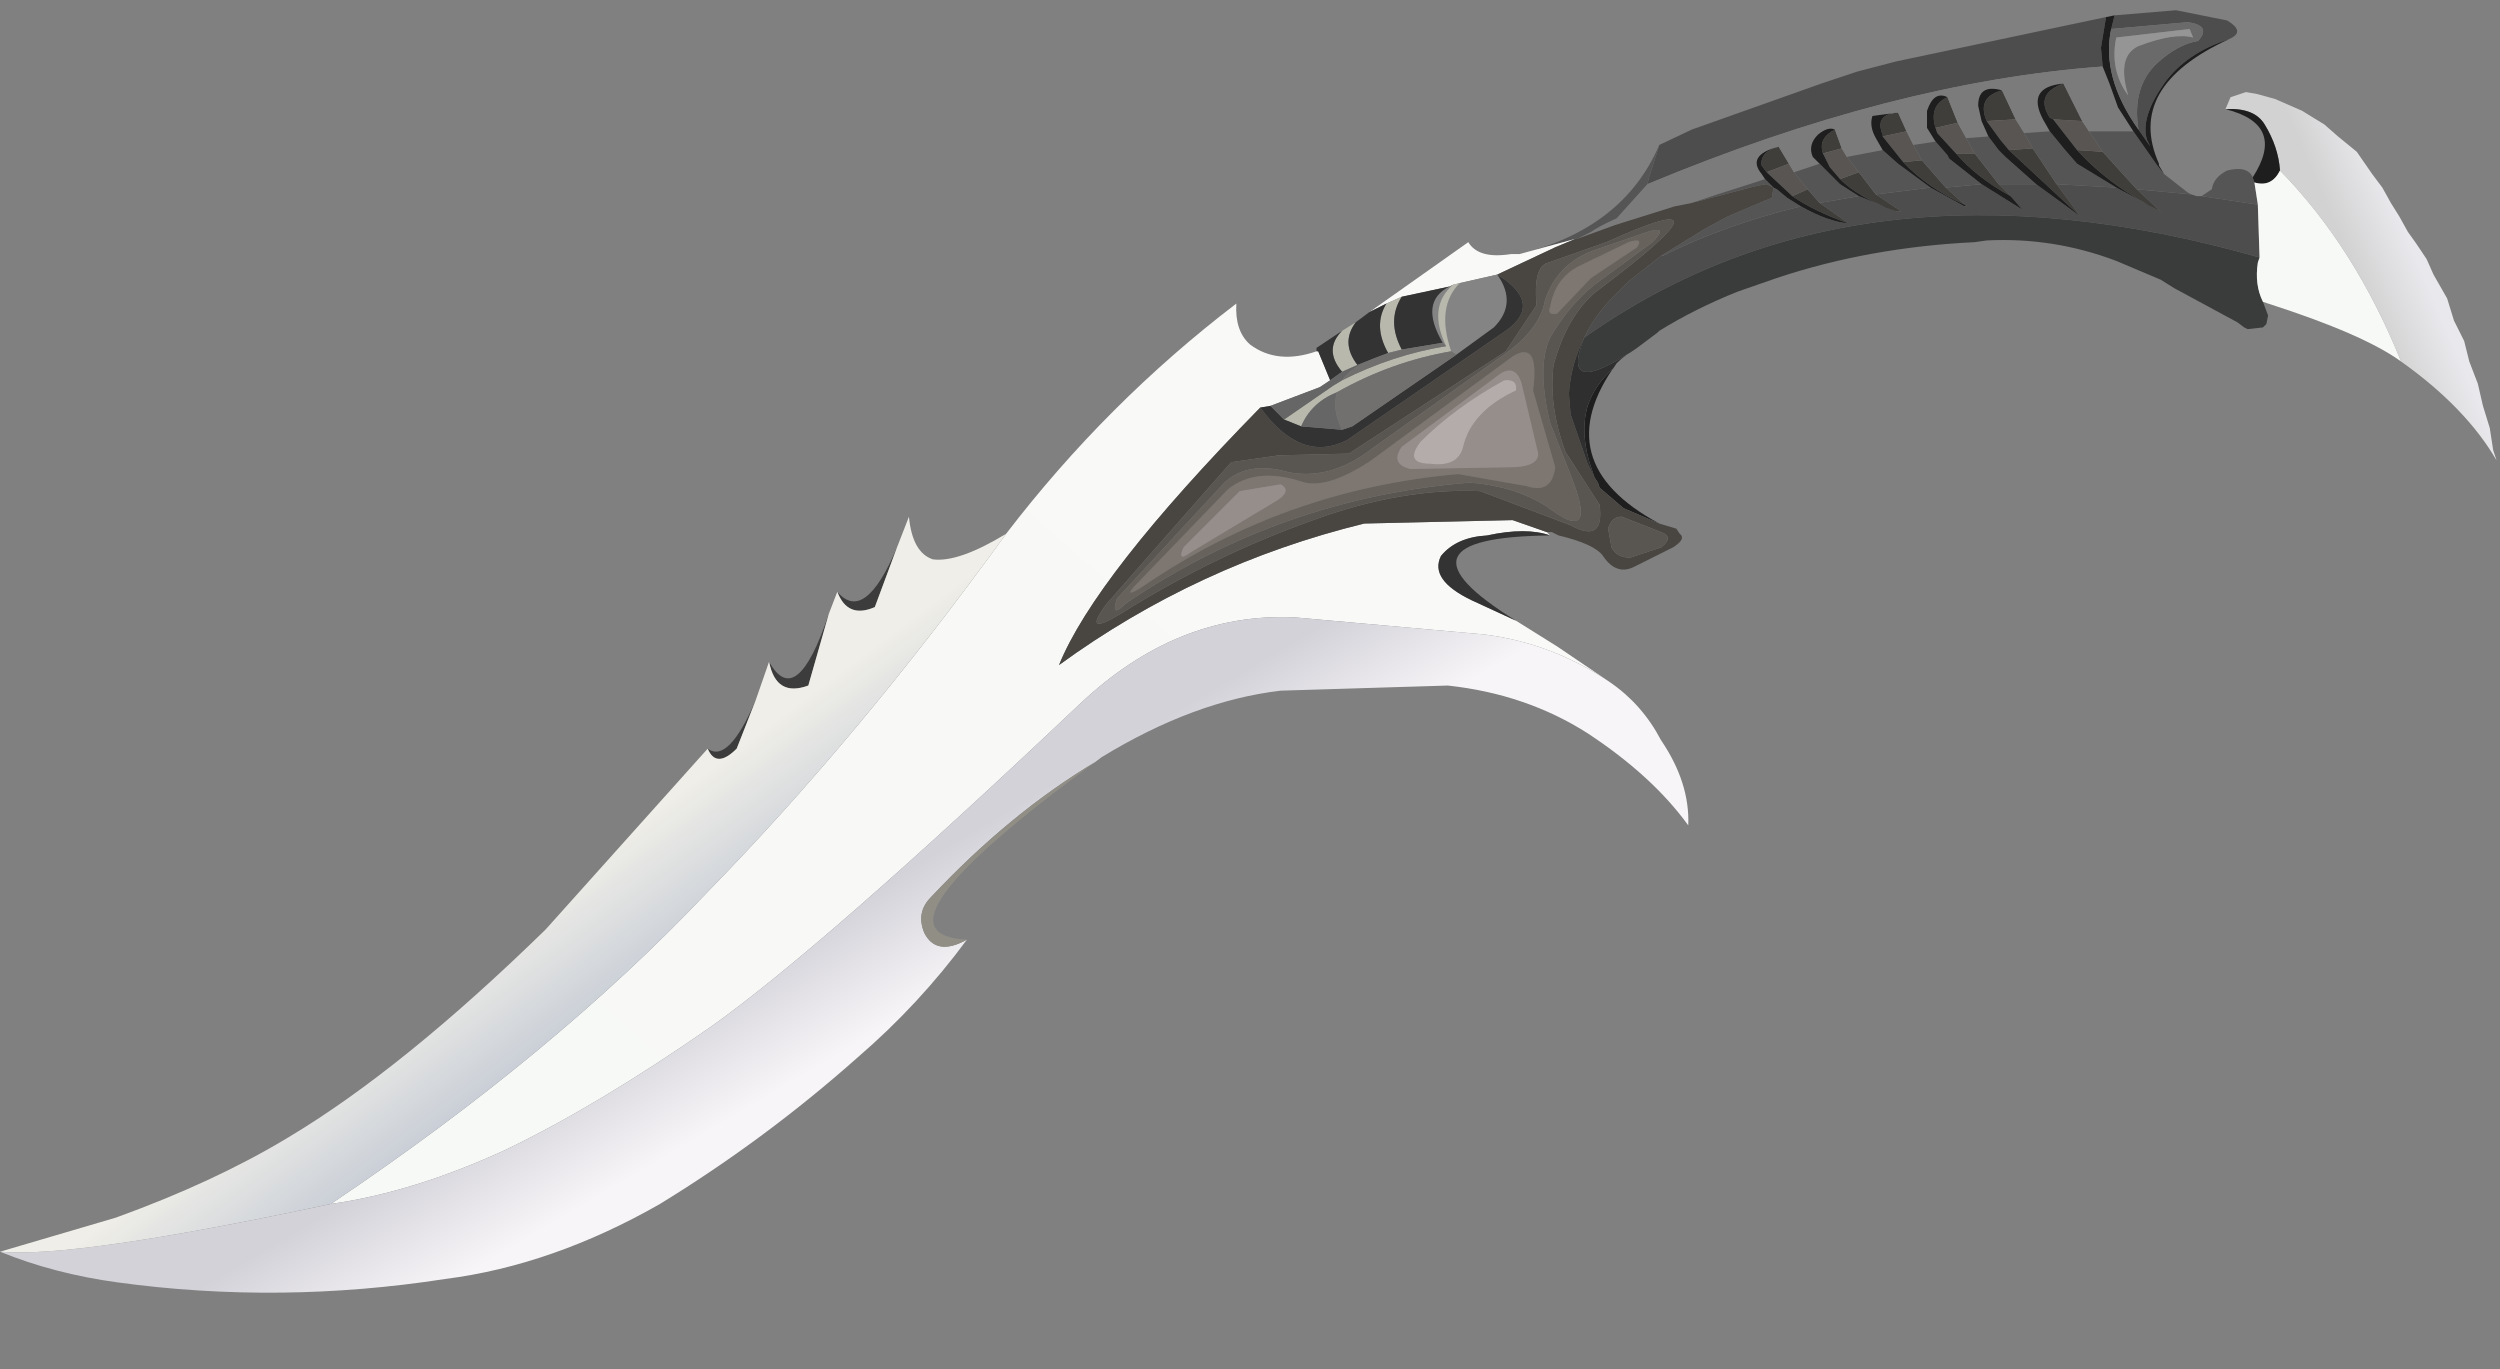 <?xml version="1.0" encoding="UTF-8" standalone="no"?>
<svg xmlns:xlink="http://www.w3.org/1999/xlink" height="40.15px" width="73.3px" xmlns="http://www.w3.org/2000/svg">
  <rect width="100%" height="100%" fill="#808080" stroke="none"/>
  <g transform="matrix(1.0, 0.0, 0.0, 1.0, 14.75, -22.75)">
    <use height="40.15" transform="matrix(1.0, 0.0, 0.0, 1.0, -14.75, 22.75)" width="73.3" xlink:href="#shape0"/>
  </g>
  <defs>
    <g id="shape0" transform="matrix(1.0, 0.0, 0.0, 1.0, 14.75, -22.75)">
      <path d="M58.55 62.9 L-14.7 62.9 -14.7 22.75 58.55 22.75 58.55 62.9" fill="#b6b6b6" fill-opacity="0.0" fill-rule="evenodd" stroke="none"/>
      <path d="M50.5 25.95 L50.65 25.6 51.1 25.45 51.4 25.5 51.95 25.65 52.75 26.0 53.4 26.4 53.8 26.75 54.35 27.2 54.8 27.85 55.1 28.25 55.35 28.7 55.6 29.1 55.85 29.55 56.1 29.9 56.4 30.35 56.6 30.8 57.0 31.5 57.2 32.15 57.5 32.75 57.65 33.35 57.9 34.0 58.05 34.65 58.25 35.3 58.35 35.95 58.45 36.25 Q57.55 34.7 55.65 33.35 54.3 30.0 52.1 27.75 52.05 27.05 51.65 26.4 51.35 25.9 50.5 25.95" fill="url(#gradient0)" fill-rule="evenodd" stroke="none"/>
      <path d="M47.25 23.2 L49.05 23.05 50.55 23.35 Q51.05 23.65 50.7 23.85 L50.6 23.9 Q49.35 24.3 48.7 25.2 48.0 26.2 48.2 26.85 L48.3 27.05 47.95 26.55 Q47.75 25.3 48.5 24.6 49.1 24.05 49.7 23.95 50.1 23.5 49.4 23.4 L47.15 23.6 47.25 23.2 M49.65 28.5 L49.8 28.5 51.45 28.75 51.5 30.3 Q39.75 26.95 31.7 32.65 32.0 32.0 32.6 31.4 L33.0 31.0 33.95 30.25 34.0 30.25 Q35.8 29.35 38.05 28.8 38.85 29.25 39.45 29.3 L38.6 28.7 39.75 28.5 40.85 28.95 41.0 28.95 40.25 28.45 41.85 28.25 42.85 28.8 42.9 28.8 42.9 28.75 42.85 28.75 42.3 28.25 43.35 28.15 44.55 28.9 44.2 28.5 43.85 28.15 44.95 28.15 46.25 29.1 45.55 28.15 47.3 28.25 48.6 28.95 48.65 29.0 47.9 28.3 49.5 28.45 49.65 28.5 M33.9 27.0 L34.85 26.55 38.65 25.2 39.7 24.85 40.85 24.55 47.0 23.25 46.85 24.15 46.9 24.7 Q40.75 25.15 33.55 28.15 L33.6 27.95 33.9 27.0" fill="#4d4d4d" fill-rule="evenodd" stroke="none"/>
      <path d="M41.05 27.5 L41.6 27.45 42.3 28.25 42.85 28.75 Q41.75 28.25 41.05 27.5 M41.15 26.6 L40.45 26.75 40.45 26.7 Q40.2 26.1 40.9 26.05 L41.15 26.6 M42.6 27.25 L43.15 27.25 43.85 28.15 44.2 28.5 Q43.2 27.95 42.6 27.25 M42.65 26.35 L42.0 26.5 Q41.8 25.85 42.35 25.6 L42.65 26.35 M43.95 25.4 L44.35 26.25 43.5 26.3 Q43.2 25.6 43.95 25.4 M45.75 25.2 L46.3 26.3 45.45 26.25 45.35 26.2 Q44.9 25.5 45.75 25.2 M37.4 27.05 L37.7 27.55 37.05 27.8 36.9 27.6 Q36.85 27.2 37.4 27.05 M39.05 26.55 L39.25 27.1 38.7 27.25 Q38.55 26.8 39.05 26.55 M38.25 28.3 L38.6 28.7 39.45 29.3 Q38.45 28.95 37.8 28.5 L38.25 28.3 M39.75 27.8 L40.25 28.45 41.0 28.95 40.85 28.95 Q39.75 28.55 39.2 28.0 L39.75 27.8 M42.85 28.8 L42.9 28.75 42.9 28.8 42.85 28.8 M44.15 27.15 L44.85 27.1 45.55 28.15 46.25 29.1 44.15 27.15 M46.9 27.2 L47.9 28.3 48.65 29.0 48.6 28.95 Q47.1 28.2 46.15 27.15 L46.9 27.2" fill="#403e3a" fill-rule="evenodd" stroke="none"/>
      <path d="M41.6 27.45 L41.05 27.5 40.45 26.75 41.15 26.6 41.35 27.0 41.6 27.45 M42.6 27.25 L42.05 26.65 42.0 26.5 42.65 26.35 42.9 26.8 43.15 27.25 42.6 27.25 M44.35 26.25 L44.6 26.65 44.85 27.1 44.15 27.15 43.9 26.85 43.5 26.3 44.35 26.25 M46.3 26.3 L46.5 26.6 46.9 27.2 46.15 27.15 45.45 26.25 46.3 26.3 M37.7 27.55 L37.85 27.8 38.25 28.3 37.8 28.5 37.05 27.8 37.7 27.55 M39.25 27.1 L39.4 27.35 39.75 27.8 39.2 28.0 38.9 27.65 38.7 27.25 39.25 27.1" fill="#585552" fill-rule="evenodd" stroke="none"/>
      <path d="M41.35 27.0 L41.15 26.6 40.9 26.05 40.15 26.15 Q40.05 26.45 40.25 26.8 L40.45 27.15 39.4 27.35 39.25 27.1 39.05 26.55 Q38.85 26.45 38.55 26.7 38.25 27.0 38.4 27.35 L38.6 27.55 37.85 27.8 37.7 27.55 37.4 27.05 Q36.45 27.3 36.9 27.85 L37.0 28.0 36.7 28.1 35.6 28.45 34.85 28.7 34.35 28.8 32.6 29.35 31.5 29.75 31.9 29.55 Q32.1 29.4 32.65 29.15 L33.55 28.15 Q40.75 25.15 46.9 24.7 L47.1 25.2 47.35 25.9 47.8 26.6 46.5 26.6 46.3 26.3 45.75 25.2 Q44.65 25.3 45.15 26.25 L45.35 26.6 44.6 26.65 44.35 26.25 43.95 25.4 Q43.25 25.2 43.25 25.85 L43.35 26.3 43.55 26.75 42.9 26.8 42.65 26.35 42.35 25.6 Q41.95 25.4 41.75 26.0 L41.75 26.5 42.0 26.9 41.35 27.0 M33.55 28.15 L33.5 28.15 33.55 28.15" fill="#7b7b7b" fill-rule="evenodd" stroke="none"/>
      <path d="M48.7 27.85 L49.4 28.4 49.5 28.45 47.9 28.3 46.9 27.2 46.5 26.6 47.8 26.6 48.5 27.6 48.7 27.85 M49.8 28.5 L50.1 28.3 Q50.15 27.95 50.55 27.75 51.15 27.6 51.3 27.95 L51.35 28.1 51.45 28.75 49.8 28.5 M29.8 30.2 Q32.85 29.45 33.9 27.0 L33.6 27.95 33.55 28.15 32.65 29.15 Q32.1 29.4 31.9 29.55 L31.5 29.75 31.45 29.75 29.8 30.2 M42.3 28.25 L41.6 27.45 41.35 27.0 42.0 26.9 42.35 27.3 42.4 27.4 43.35 28.15 42.3 28.25 M43.15 27.25 L42.9 26.8 43.55 26.75 43.85 27.15 44.05 27.35 44.95 28.15 43.85 28.15 43.15 27.25 M44.6 26.65 L45.35 26.6 45.8 27.15 46.15 27.55 47.3 28.25 45.55 28.15 44.85 27.1 44.6 26.65 M34.85 28.7 L35.6 28.45 36.7 28.1 37.0 28.0 37.25 28.25 37.35 28.3 37.65 28.55 38.05 28.8 Q35.8 29.35 34.0 30.25 L33.95 30.25 35.25 29.45 35.9 29.1 36.6 28.8 37.2 28.55 37.25 28.25 37.05 28.15 36.75 28.2 34.85 28.7 M37.85 27.8 L38.6 27.55 39.05 28.0 39.2 28.15 39.75 28.5 38.6 28.7 38.25 28.3 37.85 27.8 M39.4 27.35 L40.45 27.15 40.9 27.55 41.85 28.25 40.25 28.45 39.75 27.8 39.4 27.35" fill="#555555" fill-rule="evenodd" stroke="none"/>
      <path d="M50.6 23.9 Q47.55 25.3 48.55 27.55 L48.55 27.6 48.7 27.85 48.5 27.6 47.8 26.6 47.35 25.9 47.1 25.2 46.9 24.7 46.85 24.15 47.0 23.25 47.25 23.2 47.15 23.6 Q46.85 25.0 47.95 26.55 L48.3 27.05 48.2 26.85 Q48.0 26.2 48.7 25.2 49.35 24.3 50.6 23.9 M51.3 27.95 Q52.3 26.4 50.5 25.95 51.35 25.9 51.65 26.4 52.05 27.05 52.1 27.75 51.85 28.25 51.35 28.1 L51.3 27.95 M32.65 33.4 Q30.55 36.3 33.9 38.1 L32.85 37.65 32.15 37.05 32.1 36.9 32.0 36.75 31.95 36.6 Q31.55 35.5 31.8 34.65 32.0 34.05 32.55 33.55 L32.65 33.4 M41.05 27.5 Q41.75 28.25 42.85 28.75 L42.9 28.75 42.85 28.8 41.85 28.25 40.9 27.55 40.45 27.15 40.25 26.8 Q40.05 26.45 40.15 26.15 L40.9 26.05 Q40.2 26.1 40.45 26.7 L40.45 26.75 41.05 27.5 M42.0 26.5 L42.05 26.65 42.6 27.25 Q43.2 27.95 44.2 28.5 L44.55 28.9 43.35 28.15 42.4 27.4 42.35 27.3 42.0 26.9 41.75 26.5 41.75 26.0 Q41.95 25.4 42.35 25.6 41.8 25.85 42.0 26.5 M43.55 26.75 L43.35 26.3 43.25 25.85 Q43.25 25.2 43.95 25.4 43.2 25.6 43.5 26.3 L43.9 26.85 44.15 27.15 46.25 29.1 44.95 28.15 44.05 27.35 43.85 27.15 43.55 26.75 M45.35 26.6 L45.15 26.25 Q44.65 25.3 45.75 25.2 44.9 25.5 45.35 26.2 L45.45 26.25 46.15 27.15 Q47.1 28.2 48.6 28.95 L47.3 28.25 46.15 27.55 45.8 27.15 45.35 26.6 M37.0 28.0 L36.9 27.85 Q36.45 27.3 37.4 27.05 36.85 27.2 36.9 27.6 L37.05 27.8 37.8 28.5 Q38.45 28.95 39.45 29.3 38.85 29.25 38.05 28.8 L37.65 28.55 37.35 28.3 37.25 28.25 37.0 28.0 M38.6 27.55 L38.4 27.35 Q38.25 27.0 38.55 26.7 38.85 26.45 39.05 26.55 38.55 26.8 38.7 27.25 L38.9 27.65 39.2 28.0 Q39.75 28.55 40.85 28.95 L39.75 28.5 39.2 28.15 39.05 28.0 38.6 27.55" fill="#1e1e1e" fill-rule="evenodd" stroke="none"/>
      <path d="M49.4 28.4 L49.5 28.45 49.65 28.5 49.5 28.45 49.4 28.4 M51.6 31.6 L51.75 32.0 51.7 32.25 51.6 32.35 51.15 32.4 51.05 32.35 50.85 32.2 49.0 31.2 48.6 30.95 47.3 30.4 Q45.45 29.7 43.5 29.8 L43.15 29.85 Q40.05 30.0 37.35 30.9 L36.2 31.3 Q34.95 31.8 33.9 32.45 L33.85 32.5 33.25 32.95 Q30.95 34.5 31.7 32.65 39.75 26.95 51.5 30.3 L51.45 30.45 Q51.35 31.1 51.6 31.6 M33.55 28.15 L33.5 28.15 33.55 28.15 M32.0 36.75 L32.1 36.9 32.0 36.75" fill="#3a3b3b" fill-rule="evenodd" stroke="none"/>
      <path d="M47.15 23.6 L49.4 23.4 Q50.1 23.5 49.7 23.95 49.1 24.05 48.5 24.6 47.75 25.3 47.95 26.55 46.85 25.0 47.15 23.6 M49.45 23.6 L47.3 23.85 Q47.1 24.8 47.65 25.55 47.3 24.4 47.95 24.1 49.0 23.7 49.55 23.85 L49.45 23.6" fill="#6a6a6a" fill-rule="evenodd" stroke="none"/>
      <path d="M49.45 23.6 L49.55 23.85 Q49.0 23.7 47.95 24.1 47.3 24.4 47.65 25.55 47.1 24.8 47.3 23.85 L49.45 23.6" fill="#959595" fill-rule="evenodd" stroke="none"/>
      <path d="M30.6 38.35 L30.7 38.45 Q30.0 38.2 28.85 38.45 27.95 38.5 27.5 39.05 27.15 39.75 28.4 40.35 L29.7 40.95 30.9 41.7 32.45 42.75 Q30.75 41.6 28.75 41.35 L23.2 40.85 Q19.75 40.7 16.9 43.4 9.4 50.5 6.1 52.85 2.8 55.15 0.1 56.45 -2.6 57.7 -5.05 58.05 1.5 53.65 5.95 48.95 10.45 44.35 14.75 38.4 17.7 34.55 21.5 31.65 21.45 32.45 21.9 32.85 22.7 33.45 23.85 33.05 L23.9 33.05 24.25 33.9 23.95 34.1 22.5 34.65 22.2 34.7 Q17.35 39.65 16.3 42.25 20.35 39.3 25.25 38.1 L29.6 38.0 30.6 38.35 M25.4 31.9 L28.3 29.85 Q28.6 30.35 29.55 30.2 L29.8 30.2 31.45 29.75 30.85 30.0 29.15 30.8 28.05 31.05 27.85 31.1 27.75 31.15 26.35 31.45 25.9 31.65 25.4 31.9" fill="url(#gradient1)" fill-rule="evenodd" stroke="none"/>
      <path d="M33.9 38.1 L34.4 38.25 34.5 38.4 Q34.7 38.55 34.3 38.8 L33.2 39.35 Q32.65 39.65 32.25 39.05 32.0 38.7 30.95 38.45 L30.75 38.35 30.6 38.35 29.6 38.0 25.25 38.1 Q20.35 39.3 16.3 42.25 17.35 39.65 22.2 34.7 23.4 36.35 24.75 35.65 L29.25 32.55 Q30.6 31.7 29.15 30.8 L30.85 30.0 31.45 29.75 31.5 29.75 32.6 29.35 34.35 28.8 34.85 28.7 36.75 28.2 37.05 28.15 37.25 28.25 37.2 28.55 36.6 28.8 35.9 29.1 35.25 29.45 33.95 30.25 33.0 31.0 32.6 31.4 Q32.0 32.0 31.7 32.65 31.3 33.45 31.25 34.3 L31.3 34.9 31.8 36.35 32.0 36.75 32.1 36.9 32.15 37.05 32.85 37.65 33.9 38.1 M30.3 31.7 L29.4 33.05 24.8 36.05 22.75 36.1 21.35 36.3 17.7 40.45 Q16.95 41.45 18.1 40.75 20.8 39.05 23.75 38.0 26.35 37.05 28.65 37.15 L31.3 38.15 Q32.3 38.7 32.15 37.55 L31.15 36.0 Q30.65 34.65 30.8 33.45 31.2 32.0 32.05 31.3 36.45 28.0 32.35 29.85 L30.65 30.45 Q30.2 30.55 30.3 31.7 M33.05 39.1 L33.95 38.8 Q34.35 38.5 33.95 38.35 L32.8 37.9 Q32.5 37.9 32.4 38.25 L32.5 38.8 Q32.65 39.1 33.05 39.1" fill="#494642" fill-rule="evenodd" stroke="none"/>
      <path d="M27.85 31.1 Q27.1 31.75 27.65 32.9 L27.55 32.8 Q26.85 31.6 27.75 31.15 L27.85 31.1 M27.8 33.05 Q27.35 31.75 28.05 31.05 L29.15 30.8 Q29.75 31.65 29.05 32.35 L27.95 33.15 27.8 33.05" fill="#848484" fill-rule="evenodd" stroke="none"/>
      <path d="M24.6 32.45 L25.0 32.2 Q24.55 32.8 25.05 33.45 L24.6 33.65 Q24.05 33.0 24.6 32.45 M27.85 31.1 L28.05 31.05 Q27.35 31.75 27.8 33.05 26.05 33.35 24.45 34.25 23.7 34.55 23.4 35.25 L22.9 35.05 24.35 34.05 24.6 33.9 Q26.1 33.15 27.65 32.9 27.1 31.75 27.85 31.1 M25.9 31.65 L26.35 31.45 Q25.9 32.15 26.35 33.0 L25.95 33.1 Q25.5 32.3 25.9 31.65" fill="#b8b8ad" fill-rule="evenodd" stroke="none"/>
      <path d="M30.3 31.7 Q30.2 30.55 30.65 30.45 L32.35 29.85 Q36.45 28.0 32.05 31.3 31.2 32.0 30.8 33.45 30.65 34.65 31.15 36.0 L32.15 37.55 Q32.3 38.7 31.3 38.15 L28.65 37.15 Q26.35 37.05 23.75 38.0 20.8 39.05 18.1 40.75 16.95 41.45 17.7 40.45 L21.35 36.3 22.75 36.1 24.8 36.05 29.4 33.05 30.3 31.7 M31.35 36.8 L30.7 35.15 Q30.3 33.5 30.7 32.65 31.25 31.7 32.0 31.1 L33.7 29.85 Q34.2 29.35 33.55 29.55 L31.95 30.1 Q30.9 30.5 30.55 31.55 30.4 32.45 29.2 33.25 L25.2 36.1 Q24.15 36.8 23.05 36.6 21.85 36.25 21.15 36.9 L18.0 40.3 Q17.8 40.9 18.25 40.45 22.8 37.35 28.35 36.9 29.65 37.0 30.6 37.6 32.1 38.75 31.35 36.8 M33.05 39.1 Q32.65 39.1 32.5 38.8 L32.4 38.25 Q32.5 37.9 32.8 37.9 L33.95 38.35 Q34.35 38.5 33.95 38.8 L33.05 39.1" fill="#595551" fill-rule="evenodd" stroke="none"/>
      <path d="M30.9 31.95 Q30.6 32.0 30.7 31.75 30.85 30.9 31.55 30.55 L33.0 29.85 Q33.45 29.7 33.25 30.0 L31.9 30.9 30.9 31.95 M26.6 36.5 L29.5 36.45 Q30.35 36.45 30.35 36.05 L29.9 34.15 Q29.75 33.4 29.25 33.7 L26.35 35.85 Q26.0 36.35 26.6 36.5 M30.0 37.0 L28.0 36.65 Q22.9 37.1 18.75 39.95 18.2 40.3 18.5 39.95 L21.25 37.1 Q22.05 36.45 23.35 36.85 24.1 37.15 25.45 36.25 L29.6 33.2 Q30.4 32.7 30.2 34.2 L30.85 36.45 Q30.75 37.25 30.0 37.0 M20.15 38.95 L22.65 37.45 Q23.15 37.15 22.8 36.95 L21.6 37.15 19.95 38.8 Q19.75 39.25 20.15 38.95" fill="#7d7671" fill-rule="evenodd" stroke="none"/>
      <path d="M30.9 31.95 L31.9 30.9 33.25 30.0 Q33.45 29.7 33.0 29.85 L31.55 30.55 Q30.85 30.9 30.7 31.75 30.6 32.0 30.9 31.95 M30.0 37.0 Q30.75 37.25 30.85 36.45 L30.2 34.2 Q30.4 32.7 29.6 33.2 L25.45 36.25 Q24.1 37.15 23.35 36.85 22.05 36.45 21.25 37.1 L18.5 39.95 Q18.2 40.3 18.75 39.95 22.9 37.1 28.0 36.65 L30.0 37.0 M31.35 36.8 Q32.1 38.75 30.6 37.6 29.65 37.0 28.35 36.9 22.8 37.35 18.25 40.45 17.8 40.9 18.0 40.3 L21.15 36.9 Q21.85 36.25 23.05 36.6 24.15 36.8 25.2 36.1 L29.2 33.25 Q30.4 32.45 30.55 31.55 30.9 30.5 31.95 30.1 L33.55 29.55 Q34.2 29.35 33.7 29.85 L32.0 31.1 Q31.25 31.7 30.7 32.65 30.3 33.5 30.7 35.15 L31.35 36.8" fill="#67625c" fill-rule="evenodd" stroke="none"/>
      <path d="M30.7 38.45 Q25.75 38.5 29.7 40.95 L28.4 40.35 Q27.15 39.75 27.5 39.05 27.95 38.5 28.85 38.45 30.0 38.2 30.7 38.45 M23.85 33.05 L23.85 33.0 23.85 32.95 24.6 32.45 Q24.05 33.0 24.6 33.65 L24.25 33.9 23.9 33.05 23.85 33.05 M25.0 32.2 L25.4 31.9 25.9 31.65 Q25.5 32.3 25.95 33.1 L25.05 33.45 Q24.55 32.8 25.0 32.2 M29.15 30.8 Q30.6 31.7 29.25 32.55 L24.75 35.65 Q23.4 36.35 22.2 34.7 L22.5 34.65 22.9 35.05 23.4 35.25 24.6 35.35 24.9 35.25 27.95 33.15 29.05 32.35 Q29.75 31.65 29.15 30.8 M26.35 31.45 L27.75 31.15 Q26.85 31.6 27.55 32.8 L26.35 33.0 Q25.9 32.15 26.35 31.45" fill="#333333" fill-rule="evenodd" stroke="none"/>
      <path d="M24.6 33.9 L24.35 34.05 22.9 35.05 22.5 34.65 23.95 34.1 24.25 33.9 24.6 33.65 25.05 33.45 25.95 33.1 26.35 33.0 27.55 32.8 26.35 33.0 26.0 33.1 Q24.95 33.4 24.6 33.9 M23.4 35.25 Q23.7 34.55 24.45 34.25 24.3 34.75 24.6 35.35 L23.4 35.25" fill="#666666" fill-rule="evenodd" stroke="none"/>
      <path d="M23.85 33.0 L23.85 32.95 23.85 33.0 M27.65 32.9 Q26.1 33.15 24.6 33.9 24.95 33.4 26.0 33.1 L26.35 33.0 27.55 32.8 27.65 32.9 M24.45 34.25 Q26.05 33.35 27.8 33.05 L27.95 33.15 24.9 35.25 24.6 35.35 Q24.3 34.75 24.45 34.25" fill="#71706e" fill-rule="evenodd" stroke="none"/>
      <path d="M27.2 36.35 Q28.0 36.45 28.15 35.85 28.4 34.8 29.7 34.2 29.75 33.85 29.35 33.9 27.9 34.7 26.9 35.7 26.4 36.35 27.2 36.35 M26.6 36.5 Q26.0 36.35 26.35 35.85 L29.25 33.7 Q29.75 33.4 29.9 34.15 L30.35 36.05 Q30.35 36.45 29.5 36.45 L26.6 36.5 M20.15 38.95 Q19.75 39.25 19.95 38.8 L21.6 37.15 22.8 36.95 Q23.15 37.15 22.65 37.45 L20.15 38.95" fill="#968e8b" fill-rule="evenodd" stroke="none"/>
      <path d="M27.2 36.35 Q26.4 36.35 26.9 35.7 27.9 34.7 29.35 33.9 29.75 33.85 29.7 34.2 28.4 34.8 28.15 35.85 28.0 36.45 27.2 36.35" fill="#b3acaa" fill-rule="evenodd" stroke="none"/>
      <path d="M33.25 32.95 Q32.9 33.15 32.65 33.4 L32.55 33.55 Q32.0 34.05 31.8 34.65 31.55 35.5 31.95 36.6 L32.0 36.75 31.8 36.35 31.3 34.9 31.25 34.3 Q31.3 33.45 31.7 32.65 30.95 34.5 33.25 32.95" fill="#2f2f2f" fill-rule="evenodd" stroke="none"/>
      <path d="M32.45 42.75 Q33.4 43.4 33.95 44.45 34.8 45.7 34.75 46.95 33.7 45.5 31.8 44.25 30.0 43.1 27.7 42.85 L22.8 43.0 Q20.25 43.3 17.55 44.95 L17.35 45.1 Q14.85 46.6 12.55 49.05 12.1 49.5 12.35 50.1 12.7 50.8 13.6 50.3 12.2 52.2 10.4 53.75 7.7 56.15 4.6 58.05 1.45 59.85 -1.7 60.25 -6.55 61.0 -11.3 60.35 -13.15 60.1 -14.75 59.45 -12.55 59.65 -5.05 58.05 -2.6 57.7 0.1 56.45 2.8 55.15 6.1 52.85 9.4 50.5 16.9 43.4 19.75 40.7 23.2 40.85 L28.75 41.35 Q30.75 41.6 32.45 42.75" fill="url(#gradient2)" fill-rule="evenodd" stroke="none"/>
      <path d="M55.65 33.35 Q54.55 32.55 51.75 31.65 L51.6 31.6 Q51.35 31.1 51.45 30.45 L51.5 30.3 51.45 28.75 51.35 28.1 Q51.85 28.25 52.1 27.75 54.3 30.0 55.65 33.35" fill="#f7f9f6" fill-rule="evenodd" stroke="none"/>
      <path d="M6.0 44.7 Q6.6 45.15 7.4 43.3 L6.85 44.7 Q6.25 45.3 6.0 44.7 M7.8 42.15 Q8.6 43.6 9.55 40.75 L8.95 42.85 Q8.0 43.2 7.8 42.15 M9.8 40.1 Q10.6 41.05 11.55 38.8 L10.9 40.55 Q10.1 40.9 9.8 40.1" fill="#3c3c3c" fill-rule="evenodd" stroke="none"/>
      <path d="M-14.75 59.45 L-11.35 58.45 Q-8.45 57.4 -6.3 56.1 -2.95 54.1 1.25 50.0 L6.0 44.7 Q6.25 45.3 6.85 44.7 L7.4 43.3 7.8 42.15 Q8.0 43.2 8.95 42.85 L9.55 40.75 9.8 40.1 Q10.1 40.9 10.9 40.55 L11.55 38.8 11.9 37.9 Q12.0 38.95 12.6 39.15 13.35 39.25 14.75 38.4 10.45 44.35 5.95 48.95 1.5 53.65 -5.05 58.05 -12.55 59.65 -14.75 59.45" fill="url(#gradient3)" fill-rule="evenodd" stroke="none"/>
      <path d="M17.35 45.1 Q10.45 50.15 13.6 50.3 12.7 50.8 12.35 50.1 12.1 49.5 12.55 49.05 14.85 46.6 17.35 45.1" fill="#908e85" fill-rule="evenodd" stroke="none"/>
    </g>
    <linearGradient gradientTransform="matrix(-0.001, 5.0E-4, -0.003, -0.007, 55.2, 30.5)" gradientUnits="userSpaceOnUse" id="gradient0" spreadMethod="pad" x1="-819.2" x2="819.2">
      <stop offset="0.0" stop-color="#e9e8ec"/>
      <stop offset="1.0" stop-color="#d2d2d2"/>
    </linearGradient>
    <linearGradient gradientTransform="matrix(0.016, -0.017, 0.008, 0.007, 14.25, 49.45)" gradientUnits="userSpaceOnUse" id="gradient1" spreadMethod="pad" x1="-819.2" x2="819.2">
      <stop offset="0.0" stop-color="#f7f9f6"/>
      <stop offset="1.0" stop-color="#f9f9f8"/>
    </linearGradient>
    <linearGradient gradientTransform="matrix(-0.001, -0.002, 0.022, -0.013, 6.55, 53.5)" gradientUnits="userSpaceOnUse" id="gradient2" spreadMethod="pad" x1="-819.2" x2="819.2">
      <stop offset="0.0" stop-color="#f7f5f7"/>
      <stop offset="1.0" stop-color="#d3d2d9"/>
    </linearGradient>
    <linearGradient gradientTransform="matrix(-0.001, -0.002, 0.016, -0.012, 0.75, 51.55)" gradientUnits="userSpaceOnUse" id="gradient3" spreadMethod="pad" x1="-819.2" x2="819.2">
      <stop offset="0.0" stop-color="#cacfd7"/>
      <stop offset="1.0" stop-color="#efeee8"/>
    </linearGradient>
  </defs>
</svg>
